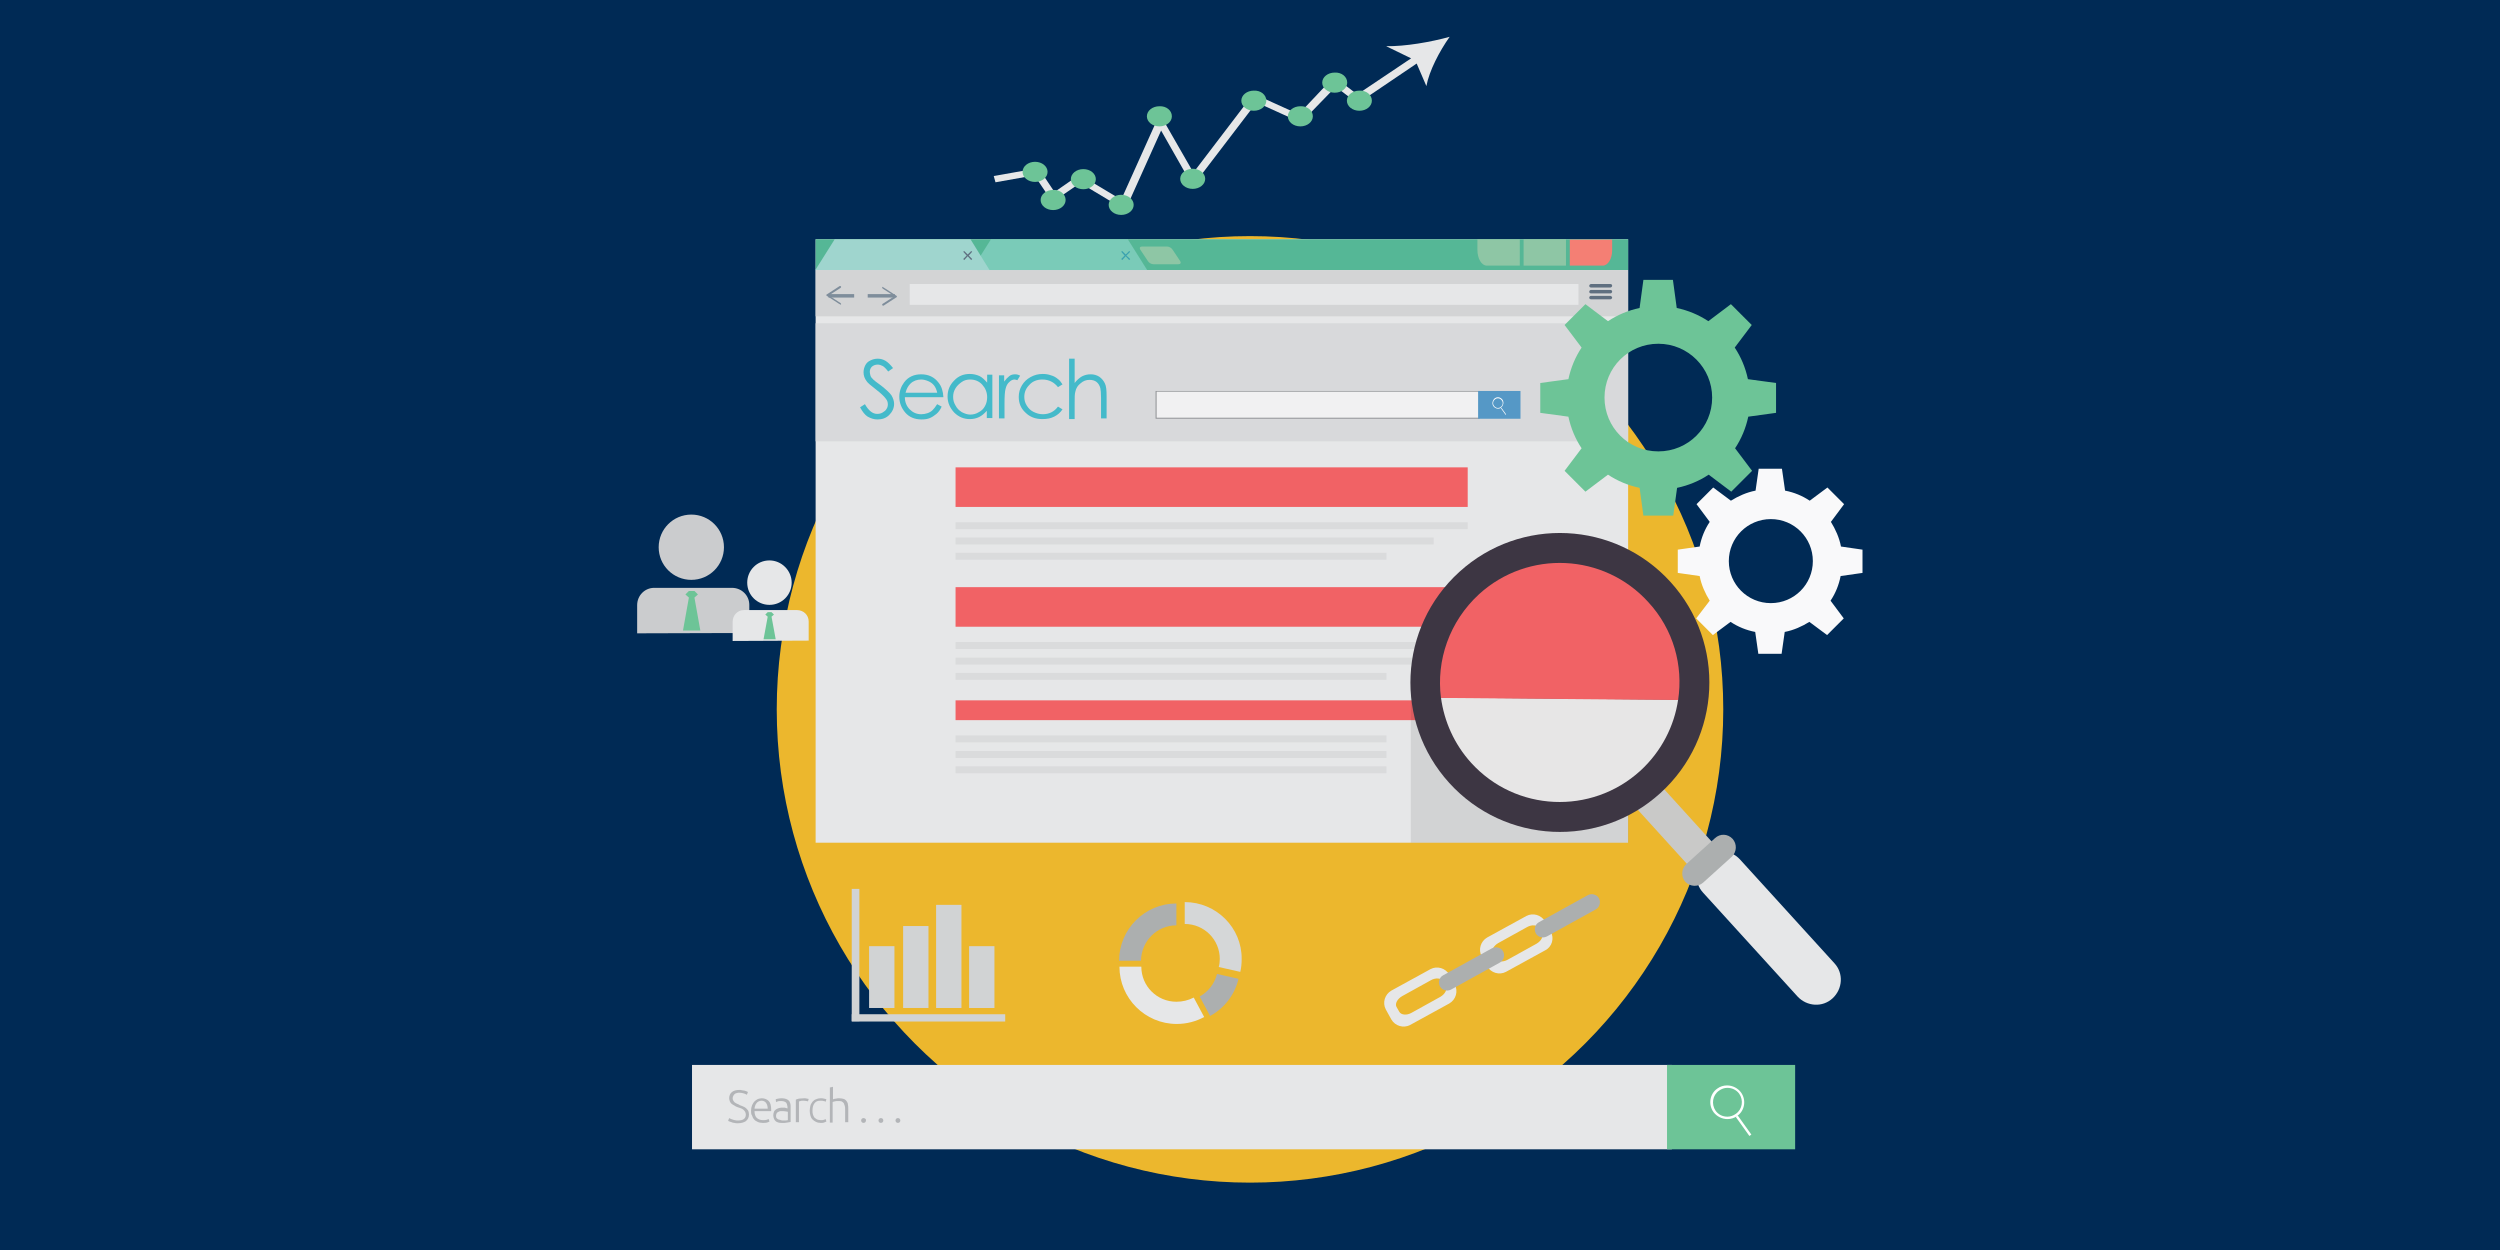 <?xml version="1.0" encoding="UTF-8"?> <svg xmlns="http://www.w3.org/2000/svg" xmlns:xlink="http://www.w3.org/1999/xlink" version="1.1" id="Search_Engine_Optimation_1_" x="0px" y="0px" viewBox="0 0 720 360" style="enable-background:new 0 0 720 360;" xml:space="preserve"> <style type="text/css"> .st0{fill:#002A55;} .st1{fill:#ECB72D;} .st2{fill:#E6E7E8;} .st3{fill:#55B796;} .st4{fill:#8EC6A5;} .st5{fill:#F47F74;} .st6{fill:#7ACBB8;} .st7{fill:#9FD5CE;} .st8{fill:#5F6F80;} .st9{fill:#3AA1AF;} .st10{fill:#D3D4D5;} .st11{fill:#7E8D9B;} .st12{fill:#D8D9DB;} .st13{fill:#44BACA;} .st14{fill-rule:evenodd;clip-rule:evenodd;fill:#F1F1F2;} .st15{fill:#929497;} .st16{fill:#5598C6;} .st17{fill:#FFFFFF;} .st18{fill:#F16265;} .st19{fill:#DADBDC;} .st20{opacity:0.1;fill:#231F20;} .st21{fill:#C9C9C8;} .st22{fill:#ACAFAF;} .st23{fill:#3D3643;} .st24{fill:#E7E6E6;} .st25{fill:#6DC497;} .st26{fill:#B3B5B8;} .st27{fill:#D5D7D8;} .st28{fill:#D1D3D4;} .st29{fill:#F9F9FA;} .st30{fill:#CBCCCE;} </style> <g> <g id="Background"> <g id="Background_1"> <rect class="st0" width="720" height="360"></rect> </g> <g id="Background_2"> <circle class="st1" cx="360" cy="204.3" r="136.3"></circle> </g> </g> <g id="Search_Engine_Optimation_2_"> <g> <g> <rect x="234.9" y="68.9" class="st2" width="234" height="173.8"></rect> <rect x="234.9" y="68.9" class="st3" width="234" height="8.9"></rect> <path class="st4" d="M428.2,76.5h9.5v-7.6h-12.2V72C425.5,74.5,426.7,76.5,428.2,76.5z"></path> <path class="st5" d="M452.1,76.5h9.5c1.5,0,2.7-2,2.7-4.4v-3.1h-12.2V76.5z"></path> <rect x="438.8" y="68.9" class="st4" width="12.2" height="7.6"></rect> <polygon class="st6" points="330.4,77.8 324.8,68.9 285.4,68.9 279.8,77.8 "></polygon> <polygon class="st7" points="285,77.8 279.5,68.9 240.4,68.9 234.8,77.8 "></polygon> <polygon class="st8" points="280,74.6 279,73.6 280,72.5 279.7,72.3 278.7,73.3 277.7,72.3 277.4,72.5 278.4,73.6 277.4,74.6 277.7,74.9 278.7,73.8 279.7,74.9 "></polygon> <polygon class="st9" points="325.5,74.6 324.4,73.6 325.5,72.5 325.2,72.3 324.2,73.3 323.2,72.3 322.9,72.5 323.9,73.6 322.9,74.6 323.2,74.9 324.2,73.8 325.2,74.9 "></polygon> <path class="st4" d="M339.9,75.2c0.3,0.5,0.1,0.9-0.5,0.9h-7.2c-0.6,0-1.3-0.4-1.6-0.9l-2.2-3.3c-0.3-0.5-0.1-0.9,0.5-0.9h7.2 c0.6,0,1.3,0.4,1.6,0.9L339.9,75.2z"></path> <rect x="234.9" y="77.8" class="st10" width="234" height="13.3"></rect> <g> <path class="st8" d="M464.3,82.3c0,0.2-0.2,0.5-0.5,0.5h-5.6c-0.3,0-0.5-0.2-0.5-0.5l0,0c0-0.2,0.2-0.5,0.5-0.5h5.6 C464.1,81.8,464.3,82,464.3,82.3L464.3,82.3z"></path> <path class="st8" d="M464.3,84c0,0.2-0.2,0.5-0.5,0.5h-5.6c-0.3,0-0.5-0.2-0.5-0.5l0,0c0-0.2,0.2-0.5,0.5-0.5h5.6 C464.1,83.5,464.3,83.7,464.3,84L464.3,84z"></path> <path class="st8" d="M464.3,85.7c0,0.2-0.2,0.5-0.5,0.5h-5.6c-0.3,0-0.5-0.2-0.5-0.5l0,0c0-0.2,0.2-0.5,0.5-0.5h5.6 C464.1,85.3,464.3,85.5,464.3,85.7L464.3,85.7z"></path> </g> <g> <g> <rect x="249.9" y="84.7" class="st11" width="7.8" height="1"></rect> </g> <g> <g> <path class="st11" d="M254.1,82.7c-0.1,0.1,0,0.3,0.1,0.4l3.4,2.2l-3.4,2.2c-0.1,0.1-0.2,0.2-0.1,0.4 c0.1,0.1,0.2,0.2,0.4,0.1l3.7-2.4c0.1,0,0.1-0.1,0.1-0.2c0-0.1,0-0.2-0.1-0.2l-3.7-2.4c0,0-0.1,0-0.1,0 C254.3,82.5,254.2,82.6,254.1,82.7z"></path> </g> </g> </g> <g> <g> <rect x="238.6" y="84.7" class="st11" width="7.4" height="1"></rect> </g> <g> <g> <path class="st11" d="M242.2,87.7c0.1-0.1,0-0.3-0.1-0.4l-3.4-2.2l3.4-2.2c0.1-0.1,0.2-0.2,0.1-0.4c-0.1-0.1-0.2-0.2-0.4-0.1 l-3.7,2.4c-0.1,0-0.1,0.1-0.1,0.2c0,0.1,0,0.2,0.1,0.2l3.7,2.4c0,0,0.1,0,0.1,0C242.1,87.8,242.2,87.8,242.2,87.7z"></path> </g> </g> </g> <rect x="262" y="81.8" class="st2" width="192.6" height="6"></rect> <rect x="234.9" y="93.1" class="st12" width="234" height="34"></rect> <g> <path class="st13" d="M247.7,117.3l1.4-0.9c1,1.8,2.2,2.8,3.5,2.8c0.6,0,1.1-0.1,1.6-0.4c0.5-0.3,0.9-0.6,1.1-1 c0.3-0.4,0.4-0.9,0.4-1.4c0-0.6-0.2-1.1-0.6-1.6c-0.5-0.7-1.5-1.6-2.9-2.7c-1.4-1.1-2.3-1.8-2.6-2.3c-0.6-0.8-0.9-1.6-0.9-2.6 c0-0.7,0.2-1.4,0.5-2c0.3-0.6,0.8-1.1,1.5-1.4c0.6-0.3,1.3-0.5,2.1-0.5c0.8,0,1.5,0.2,2.2,0.6c0.7,0.4,1.4,1.1,2.2,2.1l-1.4,1 c-0.6-0.8-1.2-1.4-1.6-1.6s-0.9-0.4-1.4-0.4c-0.7,0-1.2,0.2-1.7,0.6c-0.4,0.4-0.6,0.9-0.6,1.5c0,0.4,0.1,0.7,0.2,1.1 s0.4,0.7,0.8,1.1c0.2,0.2,0.9,0.8,2.2,1.7c1.4,1.1,2.4,2,3,2.8c0.5,0.8,0.8,1.7,0.8,2.5c0,1.2-0.5,2.3-1.4,3.2 c-0.9,0.9-2,1.3-3.4,1.3c-1,0-1.9-0.3-2.8-0.8C249.1,119.5,248.4,118.6,247.7,117.3z"></path> <path class="st13" d="M269.9,116.4l1.3,0.7c-0.4,0.9-0.9,1.6-1.5,2.1c-0.6,0.5-1.2,0.9-1.9,1.2c-0.7,0.3-1.5,0.4-2.4,0.4 c-2,0-3.6-0.7-4.7-2c-1.1-1.3-1.7-2.8-1.7-4.5c0-1.6,0.5-3,1.4-4.2c1.2-1.6,2.9-2.3,4.9-2.3c2.1,0,3.8,0.8,5,2.4 c0.9,1.1,1.3,2.5,1.4,4.2h-11.1c0,1.4,0.5,2.6,1.4,3.5c0.9,0.9,2,1.4,3.3,1.4c0.6,0,1.2-0.1,1.8-0.3c0.6-0.2,1.1-0.5,1.5-0.9 C269,117.7,269.4,117.2,269.9,116.4z M269.9,113c-0.2-0.8-0.5-1.5-0.9-2s-0.9-0.9-1.6-1.2s-1.4-0.5-2.1-0.5 c-1.2,0-2.3,0.4-3.1,1.2c-0.6,0.6-1.1,1.4-1.4,2.6H269.9z"></path> <path class="st13" d="M285.8,108.1v12.3h-1.6v-2.1c-0.7,0.8-1.4,1.4-2.2,1.8c-0.8,0.4-1.7,0.6-2.7,0.6c-1.7,0-3.2-0.6-4.5-1.9 c-1.2-1.3-1.9-2.8-1.9-4.6c0-1.8,0.6-3.3,1.9-4.6c1.2-1.3,2.7-1.9,4.5-1.9c1,0,1.9,0.2,2.8,0.6c0.8,0.4,1.5,1.1,2.2,1.9v-2.3 H285.8z M279.4,109.3c-0.9,0-1.7,0.2-2.4,0.7s-1.3,1-1.8,1.8s-0.7,1.6-0.7,2.5c0,0.9,0.2,1.7,0.7,2.5c0.4,0.8,1,1.4,1.8,1.9 c0.8,0.4,1.6,0.7,2.4,0.7c0.9,0,1.7-0.2,2.5-0.7c0.8-0.4,1.4-1,1.8-1.8c0.4-0.7,0.6-1.6,0.6-2.5c0-1.4-0.5-2.6-1.4-3.6 C282,109.8,280.8,109.3,279.4,109.3z"></path> <path class="st13" d="M287.6,108.1h1.6v1.8c0.5-0.7,1-1.2,1.5-1.6s1.1-0.5,1.7-0.5c0.4,0,0.9,0.1,1.4,0.4l-0.8,1.3 c-0.3-0.1-0.6-0.2-0.8-0.2c-0.5,0-1,0.2-1.5,0.7c-0.5,0.4-0.9,1.1-1.1,2c-0.2,0.7-0.3,2.1-0.3,4.3v4.2h-1.6V108.1z"></path> <path class="st13" d="M306,110.7l-1.3,0.8c-1.1-1.4-2.6-2.2-4.5-2.2c-1.5,0-2.8,0.5-3.7,1.5c-1,1-1.5,2.1-1.5,3.5 c0,0.9,0.2,1.7,0.7,2.5c0.5,0.8,1.1,1.4,1.9,1.8c0.8,0.4,1.7,0.7,2.7,0.7c1.8,0,3.3-0.7,4.4-2.2l1.3,0.8 c-0.6,0.9-1.4,1.6-2.4,2.1s-2.1,0.7-3.4,0.7c-2,0-3.6-0.6-4.9-1.9c-1.3-1.2-1.9-2.7-1.9-4.5c0-1.2,0.3-2.3,0.9-3.3 c0.6-1,1.4-1.8,2.5-2.4s2.2-0.9,3.5-0.9c0.8,0,1.6,0.1,2.4,0.4c0.8,0.2,1.4,0.6,1.9,1C305.2,109.5,305.6,110.1,306,110.7z"></path> <path class="st13" d="M307.9,103.3h1.6v7c0.6-0.8,1.4-1.5,2.1-1.9c0.8-0.4,1.6-0.6,2.5-0.6c0.9,0,1.7,0.2,2.5,0.7 c0.7,0.5,1.2,1.1,1.6,1.9s0.5,2,0.5,3.7v6.4h-1.6v-5.9c0-1.4-0.1-2.4-0.2-2.8c-0.2-0.8-0.6-1.4-1.1-1.8c-0.5-0.4-1.2-0.6-2-0.6 c-1,0-1.8,0.3-2.6,1c-0.8,0.6-1.3,1.4-1.5,2.4c-0.2,0.6-0.2,1.7-0.2,3.4v4.5h-1.6V103.3z"></path> </g> <g> <g> <rect x="333" y="112.7" class="st14" width="93.1" height="7.8"></rect> <path class="st15" d="M426.1,120.6h-93.3v-8h93.3V120.6z M333.1,120.3h92.8v-7.5h-92.8V120.3z"></path> </g> <rect x="425.7" y="112.6" class="st16" width="12.2" height="8"></rect> <g> <g> <path class="st17" d="M431.4,117.7c-0.5,0-1-0.3-1.3-0.7c-0.5-0.7-0.3-1.7,0.4-2.3c0.3-0.2,0.6-0.3,0.9-0.3 c0.5,0,1,0.3,1.3,0.7c0.5,0.7,0.3,1.7-0.4,2.3C432.1,117.6,431.8,117.7,431.4,117.7z M431.4,114.7c-0.3,0-0.6,0.1-0.8,0.3 c-0.6,0.4-0.8,1.3-0.3,1.9c0.3,0.4,0.7,0.6,1.1,0.6c0.3,0,0.6-0.1,0.8-0.3c0.6-0.4,0.8-1.3,0.3-1.9 C432.3,115,431.9,114.7,431.4,114.7z"></path> </g> <g> <rect x="432.8" y="117.1" transform="matrix(0.814 -0.581 0.581 0.814 11.933 273.726)" class="st17" width="0.2" height="2.3"></rect> </g> </g> </g> <g> <rect x="275.2" y="134.6" class="st18" width="147.5" height="11.4"></rect> <rect x="275.2" y="150.4" class="st19" width="147.5" height="2"></rect> <rect x="275.2" y="154.8" class="st19" width="137.7" height="2"></rect> <rect x="275.2" y="159.2" class="st19" width="124.1" height="2"></rect> </g> <g> <rect x="275.2" y="169.1" class="st18" width="147.5" height="11.4"></rect> <rect x="275.2" y="184.9" class="st19" width="147.5" height="2"></rect> <rect x="275.2" y="189.4" class="st19" width="137.7" height="2"></rect> <rect x="275.2" y="193.8" class="st19" width="124.1" height="2"></rect> </g> <g> <rect x="275.2" y="201.7" class="st18" width="147.5" height="5.7"></rect> <rect x="275.2" y="211.8" class="st19" width="124.1" height="2"></rect> <rect x="275.2" y="216.3" class="st19" width="124.1" height="2"></rect> <rect x="275.2" y="220.7" class="st19" width="124.1" height="2"></rect> </g> </g> <rect x="406.3" y="194.8" class="st20" width="62.7" height="47.9"></rect> <g> <path class="st2" d="M528.3,277.4c2.7,2.9,2.4,7.4-0.5,10.1l0,0c-2.9,2.7-7.4,2.4-10.1-0.5l-27.2-29.9 c-2.7-2.9-2.4-7.4,0.5-10.1l0,0c2.9-2.7,7.4-2.4,10.1,0.5L528.3,277.4z"></path> <rect x="477.5" y="224.4" transform="matrix(0.74 -0.672 0.672 0.74 -34.283 386.037)" class="st21" width="9.6" height="26"></rect> <path class="st22" d="M499,241.6c1.3,1.5,1.2,3.7-0.2,5.1l-8.3,7.5c-1.5,1.3-3.7,1.2-5.1-0.2l0,0c-1.3-1.5-1.2-3.7,0.2-5.1 l8.3-7.5C495.4,240,497.6,240.1,499,241.6L499,241.6z"></path> <path class="st23" d="M481.1,167.6c16,17.6,14.7,44.8-2.9,60.8c-17.6,16-44.8,14.7-60.8-2.9c-16-17.6-14.7-44.8,2.9-60.8 C437.9,148.7,465.1,150,481.1,167.6z"></path> <g> <path class="st24" d="M423.7,219.7c12.8,14.1,34.6,15.1,48.7,2.3c6.1-5.6,9.8-12.9,10.9-20.5l-68.3-0.6 C415.9,207.7,418.8,214.3,423.7,219.7z"></path> <path class="st18" d="M474.7,173.4c-12.8-14.1-34.6-15.1-48.7-2.3c-8.6,7.9-12.4,19.1-11,29.9l68.3,0.6 C484.8,191.7,482,181.3,474.7,173.4z"></path> </g> </g> </g> <g> <g> <rect x="199.3" y="306.7" class="st2" width="282.2" height="24.3"></rect> <rect x="480.1" y="306.7" class="st25" width="36.9" height="24.3"></rect> <g> <g> <path class="st17" d="M497.5,322.3c-1.6,0-3.1-0.8-4-2c-1.6-2.2-1.1-5.3,1.1-6.8c0.8-0.6,1.8-0.9,2.8-0.9c1.6,0,3.1,0.8,4,2 c1.6,2.2,1.1,5.3-1.1,6.8C499.5,322,498.5,322.3,497.5,322.3z M497.5,313.3c-0.9,0-1.7,0.3-2.4,0.8c-1.9,1.3-2.3,3.9-1,5.8 c0.8,1.1,2,1.7,3.4,1.7c0.9,0,1.7-0.3,2.4-0.8c1.9-1.3,2.3-3.9,1-5.8C500.1,313.9,498.8,313.3,497.5,313.3z"></path> </g> <g> <rect x="501.7" y="320.5" transform="matrix(0.814 -0.581 0.581 0.814 -94.723 352.228)" class="st17" width="0.7" height="6.8"></rect> </g> </g> </g> <g> <path class="st26" d="M212.5,322.7c0.7,0,1.3-0.1,1.7-0.4c0.4-0.3,0.6-0.7,0.6-1.3c0-0.3-0.1-0.6-0.2-0.8 c-0.1-0.2-0.3-0.4-0.5-0.6c-0.2-0.2-0.5-0.3-0.7-0.4c-0.3-0.1-0.6-0.2-0.9-0.3c-0.4-0.1-0.7-0.3-1-0.5c-0.3-0.2-0.6-0.3-0.8-0.5 c-0.2-0.2-0.4-0.4-0.5-0.7c-0.1-0.3-0.2-0.6-0.2-0.9c0-0.8,0.3-1.4,0.8-1.8c0.5-0.4,1.2-0.6,2.2-0.6c0.2,0,0.5,0,0.7,0.1 c0.2,0,0.5,0.1,0.7,0.1c0.2,0.1,0.4,0.1,0.6,0.2c0.2,0.1,0.3,0.1,0.4,0.2l-0.3,0.8c-0.3-0.2-0.6-0.3-0.9-0.4 c-0.4-0.1-0.8-0.2-1.2-0.2c-0.3,0-0.6,0-0.8,0.1c-0.2,0.1-0.5,0.1-0.6,0.3c-0.2,0.1-0.3,0.3-0.4,0.5c-0.1,0.2-0.2,0.4-0.2,0.7 c0,0.3,0.1,0.5,0.2,0.7c0.1,0.2,0.3,0.4,0.4,0.5c0.2,0.1,0.4,0.3,0.7,0.4c0.3,0.1,0.5,0.2,0.8,0.4c0.4,0.1,0.7,0.3,1,0.4 c0.3,0.1,0.6,0.3,0.8,0.5c0.2,0.2,0.4,0.4,0.6,0.7c0.1,0.3,0.2,0.6,0.2,1.1c0,0.8-0.3,1.4-0.9,1.9c-0.6,0.4-1.4,0.6-2.3,0.6 c-0.4,0-0.7,0-1-0.1c-0.3,0-0.6-0.1-0.8-0.2c-0.2-0.1-0.4-0.1-0.6-0.2c-0.2-0.1-0.3-0.1-0.4-0.2l0.3-0.8 c0.1,0.1,0.2,0.1,0.4,0.2c0.1,0.1,0.3,0.1,0.5,0.2c0.2,0.1,0.4,0.1,0.7,0.2C212,322.7,212.2,322.7,212.5,322.7z"></path> <path class="st26" d="M216.3,319.9c0-0.6,0.1-1.1,0.3-1.6c0.2-0.4,0.4-0.8,0.7-1.1c0.3-0.3,0.6-0.5,1-0.7 c0.4-0.1,0.7-0.2,1.1-0.2c0.8,0,1.5,0.3,2,0.8c0.5,0.5,0.7,1.4,0.7,2.5c0,0.1,0,0.1,0,0.2c0,0.1,0,0.1,0,0.2h-4.8 c0,0.8,0.2,1.5,0.6,1.9c0.4,0.4,1,0.7,1.8,0.7c0.5,0,0.8,0,1.1-0.1c0.3-0.1,0.5-0.2,0.6-0.2l0.2,0.7c-0.1,0.1-0.4,0.2-0.7,0.3 c-0.3,0.1-0.7,0.1-1.2,0.1c-0.6,0-1.1-0.1-1.5-0.3c-0.4-0.2-0.8-0.4-1-0.7c-0.3-0.3-0.5-0.7-0.6-1.1 C216.3,320.9,216.3,320.4,216.3,319.9z M221.1,319.3c0-0.7-0.2-1.3-0.5-1.7c-0.3-0.4-0.8-0.6-1.3-0.6c-0.3,0-0.6,0.1-0.8,0.2 c-0.2,0.1-0.5,0.3-0.6,0.5c-0.2,0.2-0.3,0.4-0.4,0.7c-0.1,0.3-0.2,0.6-0.2,0.9H221.1z"></path> <path class="st26" d="M225.3,316.3c0.4,0,0.8,0.1,1.1,0.2c0.3,0.1,0.6,0.3,0.8,0.5c0.2,0.2,0.3,0.5,0.4,0.8 c0.1,0.3,0.1,0.6,0.1,1v4.3c-0.1,0-0.2,0.1-0.4,0.1c-0.2,0-0.4,0.1-0.6,0.1c-0.2,0-0.5,0.1-0.7,0.1c-0.3,0-0.5,0-0.8,0 c-0.4,0-0.7,0-1-0.1c-0.3-0.1-0.6-0.2-0.8-0.4c-0.2-0.2-0.4-0.4-0.5-0.7c-0.1-0.3-0.2-0.6-0.2-1c0-0.4,0.1-0.7,0.2-1 c0.1-0.3,0.3-0.5,0.6-0.7c0.3-0.2,0.6-0.3,0.9-0.4c0.4-0.1,0.7-0.1,1.1-0.1c0.1,0,0.3,0,0.4,0c0.1,0,0.3,0,0.4,0.1 c0.1,0,0.2,0,0.3,0.1c0.1,0,0.2,0,0.2,0.1V319c0-0.2,0-0.5-0.1-0.7c0-0.2-0.1-0.4-0.2-0.6c-0.1-0.2-0.3-0.3-0.5-0.4 c-0.2-0.1-0.5-0.2-0.9-0.2c-0.5,0-0.9,0-1.1,0.1c-0.2,0.1-0.4,0.1-0.5,0.2l-0.1-0.8c0.1-0.1,0.4-0.1,0.7-0.2 C224.5,316.3,224.9,316.3,225.3,316.3z M225.4,322.7c0.3,0,0.6,0,0.9,0c0.3,0,0.5-0.1,0.6-0.1v-2.4c-0.1,0-0.3-0.1-0.5-0.1 c-0.2,0-0.5-0.1-0.9-0.1c-0.2,0-0.4,0-0.7,0c-0.2,0-0.4,0.1-0.6,0.2c-0.2,0.1-0.4,0.2-0.5,0.4c-0.1,0.2-0.2,0.4-0.2,0.7 c0,0.3,0,0.5,0.1,0.6c0.1,0.2,0.2,0.3,0.4,0.4c0.2,0.1,0.3,0.2,0.6,0.2C224.9,322.6,225.1,322.7,225.4,322.7z"></path> <path class="st26" d="M231.6,316.3c0.3,0,0.5,0,0.8,0.1c0.3,0,0.4,0.1,0.5,0.1l-0.2,0.7c-0.1,0-0.2-0.1-0.4-0.1 c-0.2,0-0.5-0.1-0.9-0.1c-0.4,0-0.7,0-0.9,0.1c-0.2,0.1-0.4,0.1-0.4,0.1v6h-0.9v-6.5c0.2-0.1,0.5-0.2,0.9-0.3 C230.6,316.4,231.1,316.3,231.6,316.3z"></path> <path class="st26" d="M236.4,323.4c-0.5,0-1-0.1-1.4-0.3c-0.4-0.2-0.7-0.4-1-0.7c-0.3-0.3-0.5-0.7-0.6-1.1 c-0.1-0.4-0.2-0.9-0.2-1.4c0-0.5,0.1-1,0.2-1.5c0.1-0.4,0.4-0.8,0.6-1.1c0.3-0.3,0.6-0.6,1-0.7c0.4-0.2,0.8-0.3,1.3-0.3 c0.4,0,0.7,0,1,0.1c0.3,0.1,0.6,0.1,0.7,0.2l-0.2,0.7c-0.2-0.1-0.4-0.2-0.6-0.2c-0.2-0.1-0.5-0.1-0.9-0.1 c-0.8,0-1.3,0.2-1.7,0.7c-0.4,0.5-0.6,1.2-0.6,2.1c0,0.4,0,0.8,0.1,1.1c0.1,0.3,0.2,0.6,0.4,0.9c0.2,0.2,0.5,0.4,0.8,0.6 c0.3,0.1,0.7,0.2,1.1,0.2c0.4,0,0.7,0,0.9-0.1c0.3-0.1,0.4-0.2,0.5-0.2l0.2,0.7c-0.2,0.1-0.4,0.2-0.7,0.3 C237.1,323.4,236.8,323.4,236.4,323.4z"></path> <path class="st26" d="M239,323.3v-10.1l0.9-0.2v3.6c0.3-0.1,0.6-0.2,0.9-0.2c0.3-0.1,0.6-0.1,0.9-0.1c0.5,0,1,0.1,1.3,0.2 c0.4,0.1,0.6,0.4,0.8,0.6c0.2,0.3,0.4,0.6,0.4,1c0.1,0.4,0.1,0.8,0.1,1.3v3.8h-0.9v-3.5c0-0.5,0-0.9-0.1-1.2 c-0.1-0.3-0.2-0.6-0.3-0.8c-0.2-0.2-0.4-0.4-0.6-0.5c-0.3-0.1-0.6-0.1-1-0.1c-0.1,0-0.3,0-0.5,0c-0.2,0-0.3,0.1-0.5,0.1 c-0.1,0-0.3,0.1-0.4,0.1c-0.1,0-0.2,0.1-0.2,0.1v5.9H239z"></path> <path class="st26" d="M249.4,322.7c0,0.2-0.1,0.4-0.2,0.5c-0.1,0.1-0.3,0.2-0.5,0.2c-0.2,0-0.4-0.1-0.5-0.2 c-0.1-0.1-0.2-0.3-0.2-0.5c0-0.2,0.1-0.4,0.2-0.5c0.1-0.1,0.3-0.2,0.5-0.2c0.2,0,0.4,0.1,0.5,0.2 C249.4,322.3,249.4,322.5,249.4,322.7z"></path> <path class="st26" d="M254.4,322.7c0,0.2-0.1,0.4-0.2,0.5c-0.1,0.1-0.3,0.2-0.5,0.2c-0.2,0-0.4-0.1-0.5-0.2 c-0.1-0.1-0.2-0.3-0.2-0.5c0-0.2,0.1-0.4,0.2-0.5c0.1-0.1,0.3-0.2,0.5-0.2c0.2,0,0.4,0.1,0.5,0.2 C254.3,322.3,254.4,322.5,254.4,322.7z"></path> <path class="st26" d="M259.3,322.7c0,0.2-0.1,0.4-0.2,0.5c-0.1,0.1-0.3,0.2-0.5,0.2c-0.2,0-0.4-0.1-0.5-0.2 c-0.1-0.1-0.2-0.3-0.2-0.5c0-0.2,0.1-0.4,0.2-0.5c0.1-0.1,0.3-0.2,0.5-0.2c0.2,0,0.4,0.1,0.5,0.2 C259.2,322.3,259.3,322.5,259.3,322.7z"></path> </g> </g> <g> <path class="st27" d="M341.2,259.8v6.3c5.6,0,10.1,4.5,10.1,10.1c0,0.8-0.1,1.6-0.3,2.3l6.2,1.4c0.3-1.2,0.4-2.5,0.4-3.7 C357.7,267.2,350.3,259.8,341.2,259.8z"></path> <path class="st2" d="M338.8,288.5c-5.6,0-10.1-4.5-10.1-10.1h-6.3c0,9.1,7.4,16.5,16.5,16.5c2.8,0,5.5-0.7,7.9-2l-3-5.6 C342.2,288.1,340.6,288.5,338.8,288.5z"></path> <path class="st22" d="M345.5,287l3,5.6c4.1-2.2,7.1-6.1,8.2-10.7l-6.2-1.4C349.8,283.3,348,285.6,345.5,287z"></path> <path class="st22" d="M338.8,266.5v-6.3c-9.1,0-16.5,7.4-16.5,16.5h6.3C328.7,271,333.2,266.5,338.8,266.5z"></path> </g> <g> <rect x="245.3" y="256" class="st28" width="2.2" height="38.1"></rect> <rect x="245.3" y="292.1" class="st28" width="44.2" height="2.1"></rect> <rect x="250.3" y="272.5" class="st28" width="7.3" height="17.8"></rect> <rect x="260.1" y="266.7" class="st28" width="7.3" height="23.6"></rect> <rect x="269.6" y="260.6" class="st28" width="7.3" height="29.7"></rect> <rect x="279.1" y="272.5" class="st28" width="7.3" height="17.8"></rect> </g> <g> <path class="st2" d="M419,283.6l-1.6-2.9c-1.1-1.9-3.5-2.6-5.4-1.6l-11.3,6.2c-1.9,1.1-2.6,3.5-1.6,5.4l1.6,2.9 c1.1,1.9,3.5,2.6,5.4,1.6l11.3-6.2C419.3,287.9,420,285.5,419,283.6z M406.5,291.7c-1.4,0.8-3,0.6-3.5-0.3l-0.8-1.4 c-0.5-0.9,0.2-2.3,1.6-3.1l8.3-4.6c1.4-0.8,3-0.6,3.5,0.3l0.8,1.4c0.5,0.9-0.2,2.3-1.6,3.1L406.5,291.7z"></path> <path class="st2" d="M446.6,268.3l-1.6-2.9c-1.1-1.9-3.5-2.6-5.4-1.6l-11.3,6.2c-1.9,1.1-2.6,3.5-1.6,5.4l1.6,2.9 c1.1,1.9,3.5,2.6,5.4,1.6l11.3-6.2C447,272.7,447.7,270.2,446.6,268.3z M434.2,276.4c-1.4,0.8-3,0.6-3.5-0.3l-0.8-1.4 c-0.5-0.9,0.2-2.3,1.6-3.1l8.3-4.6c1.4-0.8,3-0.6,3.5,0.3l0.8,1.4c0.5,0.9-0.2,2.3-1.6,3.1L434.2,276.4z"></path> <path class="st22" d="M445.5,269.7c-1.2,0.6-2.6,0.2-3.2-0.9l0,0c-0.6-1.2-0.2-2.6,0.9-3.2l14.1-7.8c1.1-0.6,2.6-0.2,3.2,0.9l0,0 c0.6,1.1,0.2,2.6-0.9,3.2L445.5,269.7z"></path> <path class="st22" d="M417.9,285c-1.1,0.6-2.6,0.2-3.2-0.9l0,0c-0.6-1.2-0.2-2.6,0.9-3.2l14.1-7.8c1.1-0.6,2.6-0.2,3.2,0.9l0,0 c0.6,1.1,0.2,2.6-0.9,3.2L417.9,285z"></path> </g> <path class="st25" d="M503.4,109.2c-0.7-3.3-2-6.4-3.8-9.1l4.9-6.5l-1.3-1.3l-3.4-3.4l-1.3-1.3l-6.5,4.9c-2.7-1.8-5.8-3.1-9.1-3.8 l-1.1-8.1H480h-4.8h-1.9l-1.1,8.1c-3.3,0.7-6.4,2-9.1,3.8l-6.5-4.9l-1.3,1.3l-3.4,3.4l-1.3,1.3l4.9,6.5c-1.8,2.7-3.1,5.8-3.8,9.1 l-8.1,1.1v1.9v4.8v1.9l8.1,1.1c0.7,3.3,2,6.4,3.8,9.1l-4.9,6.5l1.3,1.3l3.4,3.4l1.3,1.3l6.5-4.9c2.7,1.8,5.8,3.1,9.1,3.8l1.1,8 h1.9h4.8h1.9l1.1-8c3.3-0.7,6.4-2,9.1-3.8l6.5,4.9l1.3-1.3l3.4-3.4l1.3-1.3l-4.9-6.5c1.8-2.7,3.1-5.8,3.8-9.1l8-1.1v-1.9v-4.8 v-1.9L503.4,109.2z M493.1,114.5c0,8.6-6.9,15.5-15.5,15.5c-8.6,0-15.5-6.9-15.5-15.5c0-8.6,6.9-15.5,15.5-15.5 C486.2,99,493.1,106,493.1,114.5z"></path> <path class="st29" d="M530.2,157.4c-0.5-2.6-1.6-5-2.9-7.1l3.8-5.1l-1.1-1.1l-2.6-2.6l-1.1-1.1l-5.1,3.8c-2.1-1.4-4.5-2.4-7.1-2.9 l-0.9-6.3h-1.5h-3.7h-1.5l-0.9,6.3c-2.6,0.5-5,1.6-7.1,2.9l-5.1-3.8l-1.1,1.1l-2.6,2.6l-1.1,1.1l3.8,5.1c-1.4,2.1-2.4,4.5-2.9,7.1 l-6.3,0.9v1.5v3.7v1.5l6.3,0.9c0.5,2.6,1.6,5,2.9,7.1l-3.9,5.1l1.1,1.1l2.6,2.6l1.1,1.1l5.1-3.8c2.1,1.4,4.5,2.4,7.1,2.9l0.9,6.3 h1.5h3.7h1.5l0.9-6.3c2.6-0.5,5-1.6,7.1-2.9l5.1,3.8l1.1-1.1l2.6-2.6l1.1-1.1l-3.8-5.1c1.4-2.1,2.4-4.5,2.9-7.1l6.3-0.9v-1.5v-3.7 v-1.5L530.2,157.4z M522.1,161.6c0,6.7-5.4,12.1-12.1,12.1c-6.7,0-12.1-5.4-12.1-12.1c0-6.7,5.4-12.1,12.1-12.1 C516.7,149.5,522.1,154.9,522.1,161.6z"></path> <g> <path class="st30" d="M208.5,157.6c0,5.2-4.2,9.4-9.4,9.4c-5.2,0-9.4-4.2-9.4-9.4c0-5.2,4.2-9.4,9.4-9.4 C204.3,148.2,208.5,152.4,208.5,157.6z"></path> <g> <path class="st30" d="M215.8,182.3l0-8.1c0-2.7-2.2-4.9-5-4.9l-22.4,0c-2.7,0-4.9,2.2-4.9,5l0,8.1L215.8,182.3z"></path> <polygon class="st25" points="200,172.1 201,171.2 200,170.2 199.2,170.2 198.4,170.2 197.4,171.2 198.4,172.1 196.7,181.6 201.7,181.6 "></polygon> </g> </g> <g> <path class="st2" d="M228,167.8c0,3.5-2.8,6.4-6.4,6.4c-3.5,0-6.4-2.8-6.4-6.4c0-3.5,2.8-6.4,6.4-6.4 C225.1,161.4,228,164.3,228,167.8z"></path> <g> <path class="st2" d="M232.9,184.5l0-5.5c0-1.9-1.5-3.3-3.4-3.3l-15.2,0c-1.9,0-3.3,1.5-3.3,3.4l0,5.5L232.9,184.5z"></path> <polygon class="st25" points="222.2,177.6 222.9,177 222.2,176.3 221.7,176.3 221.1,176.3 220.4,177 221.1,177.6 219.9,184.1 223.4,184.1 "></polygon> </g> </g> <g> <path class="st2" d="M417.5,10.6c-5.4,1.5-12.8,2.8-18.3,2.7l7.2,3.5l-15.5,10.4l-6.7-5.1L374,32.9l-13-5.9l-17.3,22.7L334,32.8 l-11.1,24.7l-12-7.2l-7.2,5l-4.6-6.9l-12.9,2.3l0.5,1.8l11.2-2l5.2,7.7l8-5.5l13,7.8l10.3-22.9l9.1,16l18.4-24.1l12.8,5.8 l10-10.3l6.3,4.8l17-11.5l2.8,6.5C411.6,20.4,414.6,14.7,417.5,10.6z"></path> <g> <path class="st25" d="M301.7,49.5c0,1.6-1.6,2.9-3.6,2.9c-2,0-3.6-1.3-3.6-2.9c0-1.6,1.6-2.9,3.6-2.9 C300.1,46.6,301.7,47.9,301.7,49.5z"></path> </g> <g> <path class="st25" d="M306.9,57.6c0,1.6-1.6,2.9-3.6,2.9c-2,0-3.6-1.3-3.6-2.9c0-1.6,1.6-2.9,3.6-2.9 C305.3,54.6,306.9,55.9,306.9,57.6z"></path> </g> <g> <path class="st25" d="M315.6,51.6c0,1.6-1.6,2.9-3.6,2.9c-2,0-3.6-1.3-3.6-2.9c0-1.6,1.6-2.9,3.6-2.9 C314,48.7,315.6,50,315.6,51.6z"></path> </g> <g> <path class="st25" d="M337.5,33.5c0,1.6-1.6,2.9-3.6,2.9c-2,0-3.6-1.3-3.6-2.9c0-1.6,1.6-2.9,3.6-2.9 C335.9,30.5,337.5,31.8,337.5,33.5z"></path> </g> <g> <path class="st25" d="M326.5,59c0,1.6-1.6,2.9-3.6,2.9c-2,0-3.6-1.3-3.6-2.9c0-1.6,1.6-2.9,3.6-2.9 C324.9,56.1,326.5,57.4,326.5,59z"></path> </g> <g> <path class="st25" d="M347.1,51.5c0,1.6-1.6,2.9-3.6,2.9c-2,0-3.6-1.3-3.6-2.9c0-1.6,1.6-2.9,3.6-2.9 C345.5,48.6,347.1,49.9,347.1,51.5z"></path> </g> <g> <path class="st25" d="M364.7,29c0,1.6-1.6,2.9-3.6,2.9c-2,0-3.6-1.3-3.6-2.9c0-1.6,1.6-2.9,3.6-2.9 C363.1,26,364.7,27.3,364.7,29z"></path> </g> <g> <path class="st25" d="M378.1,33.5c0,1.6-1.6,2.9-3.6,2.9c-2,0-3.6-1.3-3.6-2.9c0-1.6,1.6-2.9,3.6-2.9 C376.5,30.5,378.1,31.8,378.1,33.5z"></path> </g> <g> <path class="st25" d="M388,23.8c0,1.6-1.6,2.9-3.6,2.9c-2,0-3.6-1.3-3.6-2.9c0-1.6,1.6-2.9,3.6-2.9 C386.4,20.8,388,22.1,388,23.8z"></path> </g> <g> <path class="st25" d="M395.1,29c0,1.6-1.6,2.9-3.6,2.9c-2,0-3.6-1.3-3.6-2.9c0-1.6,1.6-2.9,3.6-2.9 C393.5,26,395.1,27.3,395.1,29z"></path> </g> </g> </g> </g> <g> </g> <g> </g> <g> </g> <g> </g> <g> </g> <g> </g> </svg> 